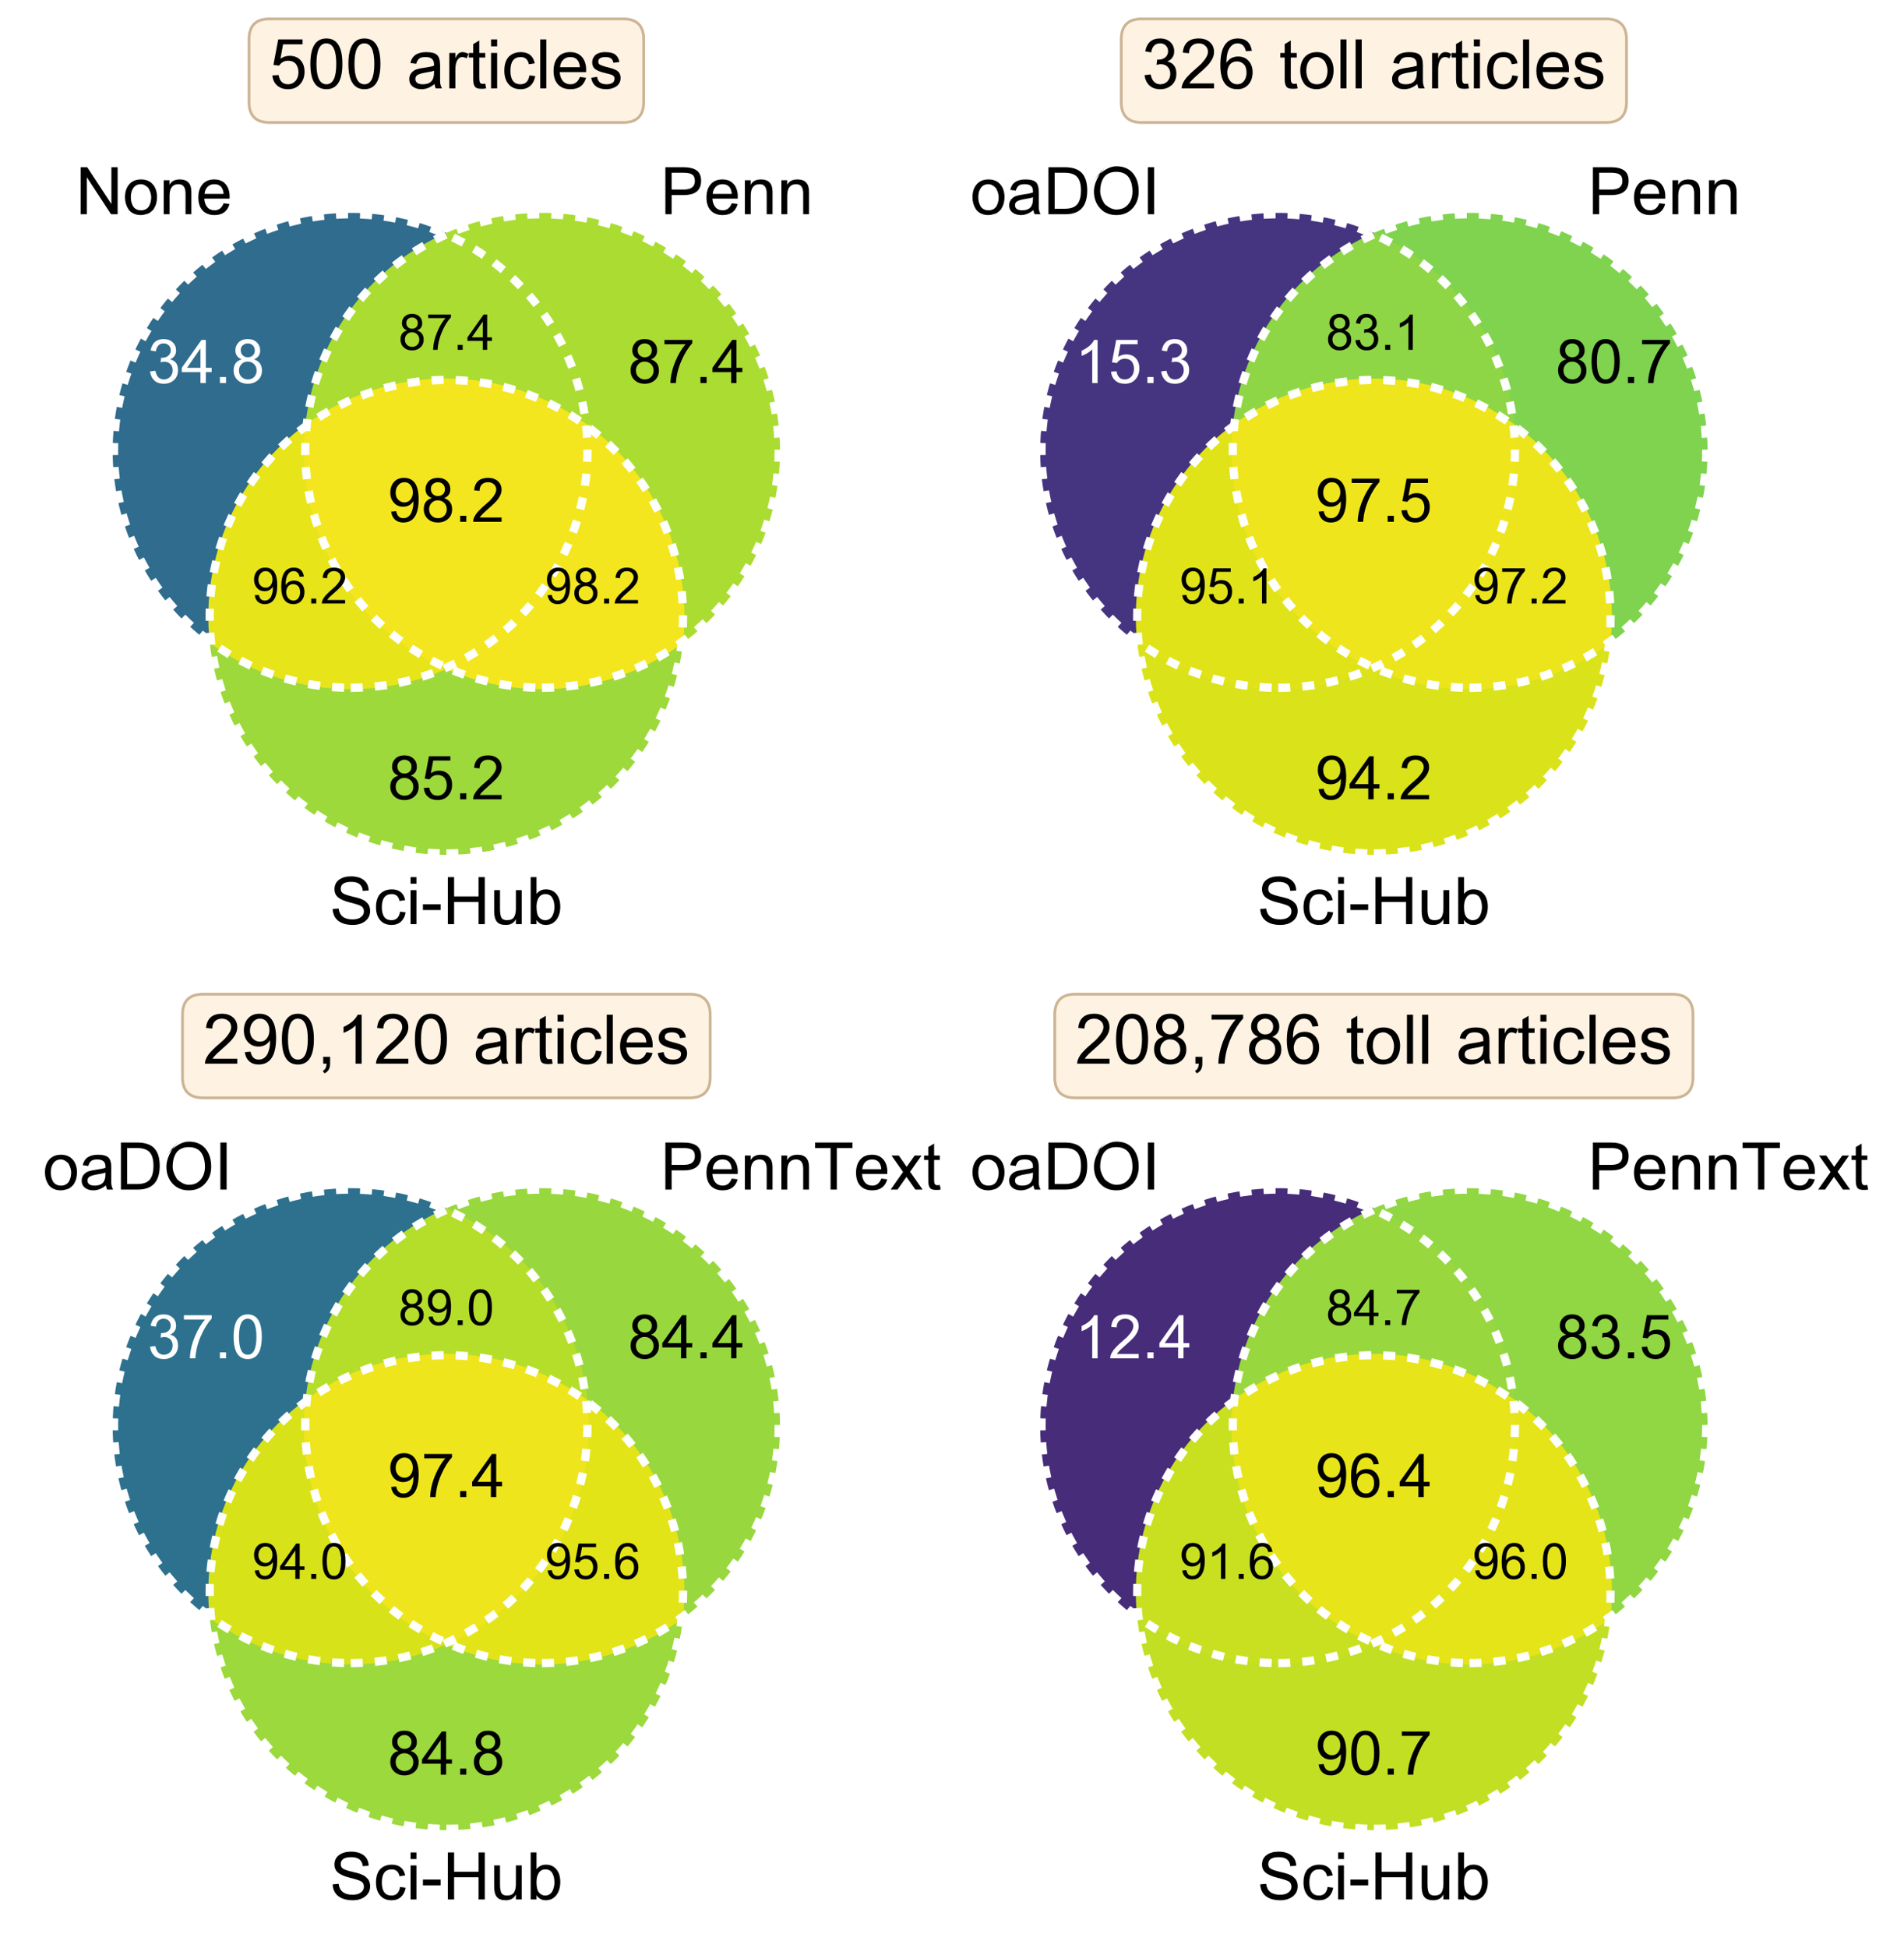 <?xml version="1.0" encoding="utf-8" standalone="no"?>
<!DOCTYPE svg PUBLIC "-//W3C//DTD SVG 1.1//EN"
  "http://www.w3.org/Graphics/SVG/1.1/DTD/svg11.dtd">
<!-- Created with matplotlib (http://matplotlib.org/) -->
<svg height="356pt" version="1.1" viewBox="0 0 348 356" width="348pt" xmlns="http://www.w3.org/2000/svg" xmlns:xlink="http://www.w3.org/1999/xlink">
 <defs>
  <style type="text/css">
*{stroke-linecap:butt;stroke-linejoin:round;}
  </style>
 </defs>
 <g id="figure_1">
  <g id="patch_1">
   <path d="M 0 356.654 
L 348.725 356.654 
L 348.725 -0 
L 0 -0 
z
" style="fill:#ffffff;"/>
  </g>
  <g id="axes_1">
   <g id="patch_2">
    <path clip-path="url(#p62202c4468)" d="M 81.582 42.834 
C 71.826 38.526 60.813 37.974 50.675 41.285 
C 40.537 44.596 31.972 51.542 26.64 60.778 
C 21.307 70.014 19.574 80.904 21.776 91.34 
C 23.977 101.775 29.962 111.037 38.571 117.332 
C 37.755 109.782 38.94 102.149 42.008 95.203 
C 45.075 88.256 49.918 82.239 56.048 77.757 
C 56.864 70.207 59.654 63.004 64.136 56.875 
C 68.618 50.745 74.636 45.902 81.582 42.834 
" style="fill:#2f6c8e;stroke:#2f6c8e;stroke-linejoin:miter;stroke-width:0.5;"/>
   </g>
   <g id="patch_3">
    <path clip-path="url(#p62202c4468)" d="M 81.582 42.834 
C 88.529 45.902 94.546 50.745 99.028 56.875 
C 103.51 63.004 106.3 70.207 107.117 77.757 
C 113.246 82.239 118.089 88.256 121.157 95.203 
C 124.225 102.149 125.41 109.782 124.593 117.332 
C 133.203 111.037 139.187 101.775 141.389 91.34 
C 143.591 80.904 141.857 70.014 136.525 60.778 
C 131.192 51.542 122.628 44.596 112.49 41.285 
C 102.352 37.974 91.339 38.526 81.582 42.834 
" style="fill:#aadc32;stroke:#aadc32;stroke-linejoin:miter;stroke-width:0.5;"/>
   </g>
   <g id="patch_4">
    <path clip-path="url(#p62202c4468)" d="M 81.582 42.834 
C 74.636 45.902 68.618 50.745 64.136 56.875 
C 59.654 63.004 56.864 70.207 56.048 77.757 
C 63.458 72.339 72.403 69.417 81.582 69.417 
C 90.762 69.417 99.707 72.339 107.117 77.757 
C 106.3 70.207 103.51 63.004 99.028 56.875 
C 94.546 50.745 88.529 45.902 81.582 42.834 
" style="fill:#aadc32;stroke:#aadc32;stroke-linejoin:miter;stroke-width:0.5;"/>
   </g>
   <g id="patch_5">
    <path clip-path="url(#p62202c4468)" d="M 38.571 117.332 
C 39.718 127.935 44.746 137.749 52.683 144.873 
C 60.62 151.997 70.917 155.941 81.582 155.941 
C 92.248 155.941 102.545 151.997 110.482 144.873 
C 118.418 137.749 123.446 127.935 124.593 117.332 
C 118.464 121.813 111.261 124.603 103.711 125.42 
C 96.162 126.237 88.529 125.051 81.582 121.984 
C 74.636 125.051 67.003 126.237 59.454 125.42 
C 51.904 124.603 44.701 121.813 38.571 117.332 
" style="fill:#9dd93b;stroke:#9dd93b;stroke-linejoin:miter;stroke-width:0.5;"/>
   </g>
   <g id="patch_6">
    <path clip-path="url(#p62202c4468)" d="M 38.571 117.332 
C 44.701 121.813 51.904 124.603 59.454 125.42 
C 67.003 126.237 74.636 125.051 81.582 121.984 
C 73.185 118.276 66.183 111.989 61.593 104.04 
C 57.003 96.09 55.061 86.883 56.048 77.757 
C 49.918 82.239 45.075 88.256 42.008 95.203 
C 38.94 102.149 37.755 109.782 38.571 117.332 
" style="fill:#e7e419;stroke:#e7e419;stroke-linejoin:miter;stroke-width:0.5;"/>
   </g>
   <g id="patch_7">
    <path clip-path="url(#p62202c4468)" d="M 107.117 77.757 
C 108.104 86.883 106.161 96.09 101.572 104.04 
C 96.982 111.989 89.979 118.276 81.582 121.984 
C 88.529 125.051 96.162 126.237 103.711 125.42 
C 111.261 124.603 118.464 121.813 124.593 117.332 
C 125.41 109.782 124.225 102.149 121.157 95.203 
C 118.089 88.256 113.246 82.239 107.117 77.757 
" style="fill:#f4e61e;stroke:#f4e61e;stroke-linejoin:miter;stroke-width:0.5;"/>
   </g>
   <g id="patch_8">
    <path clip-path="url(#p62202c4468)" d="M 56.048 77.757 
C 55.061 86.883 57.003 96.09 61.593 104.04 
C 66.183 111.989 73.185 118.276 81.582 121.984 
C 89.979 118.276 96.982 111.989 101.572 104.04 
C 106.161 96.09 108.104 86.883 107.117 77.757 
C 99.707 72.339 90.762 69.417 81.582 69.417 
C 72.403 69.417 63.458 72.339 56.048 77.757 
" style="fill:#f4e61e;stroke:#f4e61e;stroke-linejoin:miter;stroke-width:0.5;"/>
   </g>
   <g id="patch_9">
    <path clip-path="url(#p62202c4468)" d="M 64.106 125.671 
C 75.579 125.671 86.584 121.113 94.696 113 
C 102.809 104.887 107.368 93.882 107.368 82.409 
C 107.368 70.936 102.809 59.931 94.696 51.818 
C 86.584 43.705 75.579 39.147 64.106 39.147 
C 52.632 39.147 41.628 43.705 33.515 51.818 
C 25.402 59.931 20.844 70.936 20.844 82.409 
C 20.844 93.882 25.402 104.887 33.515 113 
C 41.628 121.113 52.632 125.671 64.106 125.671 
z
" style="fill:none;stroke:#ffffff;stroke-dasharray:2.2,2.2;stroke-dashoffset:0;stroke-linejoin:miter;stroke-width:1.5;"/>
   </g>
   <g id="patch_10">
    <path clip-path="url(#p62202c4468)" d="M 99.059 125.671 
C 110.532 125.671 121.537 121.113 129.65 113 
C 137.762 104.887 142.321 93.882 142.321 82.409 
C 142.321 70.936 137.762 59.931 129.65 51.818 
C 121.537 43.705 110.532 39.147 99.059 39.147 
C 87.586 39.147 76.581 43.705 68.468 51.818 
C 60.355 59.931 55.797 70.936 55.797 82.409 
C 55.797 93.882 60.355 104.887 68.468 113 
C 76.581 121.113 87.586 125.671 99.059 125.671 
z
" style="fill:none;stroke:#ffffff;stroke-dasharray:2.2,2.2;stroke-dashoffset:0;stroke-linejoin:miter;stroke-width:1.5;"/>
   </g>
   <g id="patch_11">
    <path clip-path="url(#p62202c4468)" d="M 81.582 155.941 
C 93.055 155.941 104.06 151.383 112.173 143.27 
C 120.286 135.157 124.844 124.153 124.844 112.679 
C 124.844 101.206 120.286 90.201 112.173 82.089 
C 104.06 73.976 93.055 69.417 81.582 69.417 
C 70.109 69.417 59.104 73.976 50.992 82.089 
C 42.879 90.201 38.32 101.206 38.32 112.679 
C 38.32 124.153 42.879 135.157 50.992 143.27 
C 59.104 151.383 70.109 155.941 81.582 155.941 
z
" style="fill:none;stroke:#ffffff;stroke-dasharray:2.2,2.2;stroke-dashoffset:0;stroke-linejoin:miter;stroke-width:1.5;"/>
   </g>
   <g id="text_1">
    <!-- 34.8 -->
    <defs>
     <path d="M 50.594 21.5 
Q 50.594 11 43.844 4.891 
Q 37.094 -1.203 27 -1.203 
Q 16.906 -1.203 11.047 4.438 
Q 5.203 10.094 4.094 19.297 
L 13 20.406 
Q 15.906 6 27 6 
Q 33.5 6 37.594 10.391 
Q 41.703 14.797 41.703 21.297 
Q 41.703 27.594 37.844 31.5 
Q 34 35.406 27.703 35.406 
Q 25.797 35.406 21.594 34.406 
L 22.5 42 
L 24.703 42 
Q 30.5 42 34.5 45.453 
Q 38.5 48.906 38.5 54.297 
Q 38.5 59.5 35.141 62.641 
Q 31.797 65.797 26.797 65.797 
Q 15.906 65.797 13.797 52.594 
L 5.094 54.094 
Q 8.594 73 26.703 73 
Q 36.094 73 41.75 67.641 
Q 47.406 62.297 47.406 54.094 
Q 47.406 43.797 37.406 39.297 
Q 50.594 36.297 50.594 21.5 
" id="Garuda-33"/>
     <path d="M 32.297 0 
L 32.297 18.094 
L 1.203 18.094 
L 1.203 25.297 
L 34 71.594 
L 41.203 71.594 
L 41.203 25.297 
L 50.906 25.297 
L 50.906 18.094 
L 41.203 18.094 
L 41.203 0 
z
M 32.297 25.297 
L 32.297 57.5 
L 10 25.297 
z
" id="Garuda-34"/>
     <path d="M 9 0 
L 9 10 
L 19.203 10 
L 19.203 0 
z
" id="Garuda-2e"/>
     <path d="M 27.594 -1.203 
Q 17.203 -1.203 10.641 5 
Q 4.094 11.203 4.094 21 
Q 4.094 35.797 17.594 39.297 
Q 7 43.406 7 54.297 
Q 7 61.906 12.344 67.453 
Q 17.703 73 27.594 73 
Q 37 73 42.594 67.641 
Q 48.203 62.297 48.203 54 
Q 48.203 43.297 37.906 39.297 
Q 51.203 35 51.203 20.797 
Q 51.203 10.797 44.453 4.797 
Q 37.703 -1.203 27.594 -1.203 
M 27.594 65.797 
Q 23.203 65.797 19.547 62.844 
Q 15.906 59.906 15.906 54.594 
Q 15.906 49.406 19.156 46.094 
Q 22.406 42.797 27.703 42.797 
Q 32.906 42.797 36.094 45.938 
Q 39.297 49.094 39.297 54.094 
Q 39.297 59.297 35.891 62.547 
Q 32.5 65.797 27.594 65.797 
M 27.406 35.594 
Q 21.094 35.594 17.047 31.25 
Q 13 26.906 13 21 
Q 13 14.094 17.344 10.047 
Q 21.703 6 27.703 6 
Q 34.203 6 38.25 10.141 
Q 42.297 14.297 42.297 20.703 
Q 42.297 27.203 38.047 31.391 
Q 33.797 35.594 27.406 35.594 
" id="Garuda-38"/>
    </defs>
    <g style="fill:#ffffff;" transform="translate(26.97 69.987)scale(0.11 -0.11)">
     <use xlink:href="#Garuda-33"/>
     <use x="55.6" xlink:href="#Garuda-34"/>
     <use x="111.2" xlink:href="#Garuda-2e"/>
     <use x="138.9" xlink:href="#Garuda-38"/>
    </g>
   </g>
   <g id="text_2">
    <!-- 87.4 -->
    <defs>
     <path d="M 14.703 0 
Q 15.203 17.203 22.703 35.391 
Q 30.203 53.594 39.906 64.406 
L 4.797 64.406 
L 4.797 71.594 
L 51 71.594 
L 51 66.094 
Q 40.906 55.297 32.953 37.047 
Q 25 18.797 23.797 0 
z
" id="Garuda-37"/>
    </defs>
    <g transform="translate(114.802 69.987)scale(0.11 -0.11)">
     <use xlink:href="#Garuda-38"/>
     <use x="55.6" xlink:href="#Garuda-37"/>
     <use x="111.2" xlink:href="#Garuda-2e"/>
     <use x="138.9" xlink:href="#Garuda-34"/>
    </g>
   </g>
   <g id="text_3">
    <!-- 87.4 -->
    <g transform="translate(72.83 63.918)scale(0.09 -0.09)">
     <use xlink:href="#Garuda-38"/>
     <use x="55.6" xlink:href="#Garuda-37"/>
     <use x="111.2" xlink:href="#Garuda-2e"/>
     <use x="138.9" xlink:href="#Garuda-34"/>
    </g>
   </g>
   <g id="text_4">
    <!-- 85.2 -->
    <defs>
     <path d="M 42.297 23.703 
Q 42.297 26.5 41.594 29.203 
Q 40.906 31.906 39.297 34.547 
Q 37.703 37.203 34.5 38.797 
Q 31.297 40.406 27 40.406 
Q 18.797 40.406 13.906 33.203 
L 5.703 34.297 
L 12.703 71.594 
L 48.297 71.594 
L 48.297 64.406 
L 19.797 64.406 
L 15.906 43.297 
Q 21.906 47.594 29.297 47.594 
Q 39.594 47.594 45.391 41.094 
Q 51.203 34.594 51.203 24.406 
Q 51.203 13.406 44.703 6.094 
Q 38.203 -1.203 27.094 -1.203 
Q 17.406 -1.203 11.25 4.094 
Q 5.094 9.406 4.094 18.906 
L 13.297 19.5 
Q 15.406 6 27.094 6 
Q 33.594 6 37.938 10.844 
Q 42.297 15.703 42.297 23.703 
" id="Garuda-35"/>
     <path d="M 50.094 53.094 
Q 50.094 47.797 47.141 42.391 
Q 44.203 37 39.547 32.344 
Q 34.906 27.703 30.094 23.547 
Q 25.297 19.406 20.594 15 
Q 15.906 10.594 13.906 7.203 
L 50.094 7.203 
L 50.094 0 
L 2.797 0 
Q 2.797 4.094 5.047 8.547 
Q 7.297 13 11 17 
Q 14.703 21 18.25 24.25 
Q 21.797 27.5 25.594 30.703 
Q 29.406 33.906 30.703 35.297 
Q 41.203 46.203 41.203 53.406 
Q 41.203 58.906 37.297 62.344 
Q 33.406 65.797 27.594 65.797 
Q 21.094 65.797 17.297 61.938 
Q 13.5 58.094 13.5 51.406 
L 4.406 52.297 
Q 6.406 73 27.703 73 
Q 37.703 73 43.891 67.594 
Q 50.094 62.203 50.094 53.094 
" id="Garuda-32"/>
    </defs>
    <g transform="translate(70.886 146.052)scale(0.11 -0.11)">
     <use xlink:href="#Garuda-38"/>
     <use x="55.6" xlink:href="#Garuda-35"/>
     <use x="111.2" xlink:href="#Garuda-2e"/>
     <use x="138.9" xlink:href="#Garuda-32"/>
    </g>
   </g>
   <g id="text_5">
    <!-- 96.2 -->
    <defs>
     <path d="M 25.406 25 
Q 16 25 10.047 31.641 
Q 4.094 38.297 4.094 48.594 
Q 4.094 59.203 10.141 66.094 
Q 16.203 73 26.703 73 
Q 51.203 73 51.203 37.703 
Q 51.203 -1.203 25.594 -1.203 
Q 17.203 -1.203 11.891 3.594 
Q 6.594 8.406 5.5 16.906 
L 13.906 17.594 
Q 16.094 6 25.797 6 
Q 30.703 6 34.203 8.75 
Q 37.703 11.5 39.297 15.641 
Q 40.906 19.797 41.594 23.25 
Q 42.297 26.703 42.297 29.5 
L 42.297 34.203 
Q 36.5 25 25.406 25 
M 27.594 32.203 
Q 34 32.203 37.75 37.047 
Q 41.5 41.906 41.5 48.906 
Q 41.5 56 37.75 60.891 
Q 34 65.797 27.703 65.797 
Q 21.406 65.797 17.203 60.688 
Q 13 55.594 13 48.297 
Q 13 41.094 17.297 36.641 
Q 21.594 32.203 27.594 32.203 
" id="Garuda-39"/>
     <path d="M 50.906 23.594 
Q 50.906 12.594 44.797 5.688 
Q 38.703 -1.203 28.703 -1.203 
Q 3.703 -1.203 3.703 34.094 
Q 3.703 73 29.406 73 
Q 46.906 73 49.797 54.906 
L 41.094 54.297 
Q 38.5 65.797 28.797 65.797 
Q 23.094 65.797 19.344 61.688 
Q 15.594 57.594 14.094 51.5 
Q 12.594 45.406 12.594 37.406 
Q 18.406 46.594 29.906 46.594 
Q 39.297 46.594 45.094 40.094 
Q 50.906 33.594 50.906 23.594 
M 28.203 39.406 
Q 24.094 39.406 21.094 37.703 
Q 18.094 36 16.641 33.391 
Q 15.203 30.797 14.5 28.297 
Q 13.797 25.797 13.797 23.406 
Q 13.797 16 17.891 11 
Q 22 6 28.5 6 
Q 34.703 6 38.344 10.844 
Q 42 15.703 42 23 
Q 42 31.594 37.797 35.5 
Q 33.594 39.406 28.203 39.406 
" id="Garuda-36"/>
    </defs>
    <g transform="translate(46.064 110.278)scale(0.09 -0.09)">
     <use xlink:href="#Garuda-39"/>
     <use x="55.6" xlink:href="#Garuda-36"/>
     <use x="111.2" xlink:href="#Garuda-2e"/>
     <use x="138.9" xlink:href="#Garuda-32"/>
    </g>
   </g>
   <g id="text_6">
    <!-- 98.2 -->
    <g transform="translate(99.597 110.278)scale(0.09 -0.09)">
     <use xlink:href="#Garuda-39"/>
     <use x="55.6" xlink:href="#Garuda-38"/>
     <use x="111.2" xlink:href="#Garuda-2e"/>
     <use x="138.9" xlink:href="#Garuda-32"/>
    </g>
   </g>
   <g id="text_7">
    <!-- 98.2 -->
    <g transform="translate(70.886 95.342)scale(0.11 -0.11)">
     <use xlink:href="#Garuda-39"/>
     <use x="55.6" xlink:href="#Garuda-38"/>
     <use x="111.2" xlink:href="#Garuda-2e"/>
     <use x="138.9" xlink:href="#Garuda-32"/>
    </g>
   </g>
   <g id="text_8">
    <!-- None -->
    <defs>
     <path d="M 7.703 0 
L 7.703 71.594 
L 17.797 71.594 
L 54.594 15.5 
L 54.594 71.594 
L 64.094 71.594 
L 64.094 0 
L 54 0 
L 17.203 56.297 
L 17.203 0 
z
" id="Garuda-4e"/>
     <path d="M 44.594 4 
Q 34.5 -1.203 27.594 -1.203 
Q 20.703 -1.203 15.641 1.391 
Q 10.594 4 8.047 8.25 
Q 5.5 12.5 4.344 16.891 
Q 3.203 21.297 3.203 25.906 
Q 3.203 38.094 9.641 45.547 
Q 16.094 53 27.594 53 
Q 39.094 53 45.547 45.547 
Q 52 38.094 52 25.906 
Q 52 21.297 50.844 16.891 
Q 49.703 12.5 47.141 8.25 
Q 44.594 4 34.5 -1.203 
M 43.094 34.906 
Q 35 45.797 27.594 45.797 
Q 20.203 45.797 16.141 40.344 
Q 12.094 34.906 12.094 25.906 
Q 12.094 22.297 12.844 19 
Q 13.594 15.703 15.25 12.641 
Q 16.906 9.594 20.047 7.797 
Q 23.203 6 27.594 6 
Q 32 6 35.141 7.797 
Q 38.297 9.594 39.938 12.641 
Q 41.594 15.703 42.344 19 
Q 43.094 22.297 43.094 25.906 
Q 43.094 34.906 35 45.797 
" id="Garuda-6f"/>
     <path d="M 6.594 0 
L 6.594 51.797 
L 15.406 51.797 
L 15.406 44.594 
Q 19.406 53 31.094 53 
Q 48.703 53 48.703 34.203 
L 48.703 0 
L 39.797 0 
L 39.797 31.594 
Q 39.797 45.797 29.094 45.797 
Q 15.5 45.797 15.5 28.406 
L 15.5 0 
z
" id="Garuda-6e"/>
     <path d="M 12.703 23.797 
Q 13.203 15.703 17.25 10.844 
Q 21.297 6 28.5 6 
Q 38.094 6 42.203 16.703 
L 51.203 15.594 
Q 46.594 -1.203 28.406 -1.203 
Q 16.703 -1.203 10.203 5.75 
Q 3.703 12.703 3.703 25.594 
Q 3.703 38.094 10.047 45.547 
Q 16.406 53 27.906 53 
Q 38.297 53 44.391 46.75 
Q 50.5 40.5 51.297 29.594 
L 51.297 23.797 
z
M 13.203 31 
L 42.203 31 
Q 41 45.797 28.094 45.797 
Q 21.594 45.797 17.641 41.641 
Q 13.703 37.5 13.203 31 
" id="Garuda-65"/>
    </defs>
    <g transform="translate(13.81 39.147)scale(0.12 -0.12)">
     <use xlink:href="#Garuda-4e"/>
     <use x="72.1" xlink:href="#Garuda-6f"/>
     <use x="127.7" xlink:href="#Garuda-6e"/>
     <use x="183.3" xlink:href="#Garuda-65"/>
    </g>
   </g>
   <g id="text_9">
    <!-- Penn -->
    <defs>
     <path d="M 7.703 0 
L 7.703 71.594 
L 34.797 71.594 
Q 48.406 71.594 55.25 66.75 
Q 62.094 61.906 62.094 50.906 
Q 62.094 29.203 35.594 29.203 
L 17.203 29.203 
L 17.203 0 
z
M 52.594 50.594 
Q 52.594 57.797 48.438 60.5 
Q 44.297 63.203 35.594 63.203 
L 17.203 63.203 
L 17.203 37.594 
L 35.703 37.594 
Q 52.594 37.594 52.594 50.594 
" id="Garuda-50"/>
    </defs>
    <g transform="translate(120.69 39.147)scale(0.12 -0.12)">
     <use xlink:href="#Garuda-50"/>
     <use x="66.6" xlink:href="#Garuda-65"/>
     <use x="122.2" xlink:href="#Garuda-6e"/>
     <use x="177.8" xlink:href="#Garuda-6e"/>
    </g>
   </g>
   <g id="text_10">
    <!-- Sci-Hub -->
    <defs>
     <path d="M 61.5 20.203 
Q 61.5 10.406 54.047 4.594 
Q 46.594 -1.203 35.094 -1.203 
Q 21.203 -1.203 13.141 4.938 
Q 5.094 11.094 4.406 23 
L 13.5 23.797 
Q 15.594 7.203 34.594 7.203 
Q 38.703 7.203 42.297 8.141 
Q 45.906 9.094 48.953 12 
Q 52 14.906 52 19.5 
Q 52 25.203 47.641 27.594 
Q 43.297 30 30.5 33.094 
Q 18.5 36.094 12.844 40.688 
Q 7.203 45.297 7.203 53.203 
Q 7.203 62.594 14.297 67.688 
Q 21.406 72.797 32.297 72.797 
Q 44.406 72.797 51.656 67.297 
Q 58.906 61.797 59.297 51.297 
L 50.297 50.703 
Q 49 64.406 32.797 64.406 
Q 16.703 64.406 16.703 53.797 
Q 16.703 49 20.391 46.797 
Q 24.094 44.594 33.406 42.297 
Q 34.094 42.094 36.547 41.547 
Q 39 41 40.141 40.703 
Q 41.297 40.406 43.797 39.703 
Q 46.297 39 47.641 38.391 
Q 49 37.797 51.141 36.75 
Q 53.297 35.703 54.5 34.641 
Q 55.703 33.594 57.25 32.047 
Q 58.797 30.5 59.594 28.797 
Q 60.406 27.094 60.953 24.891 
Q 61.5 22.703 61.5 20.203 
" id="Garuda-53"/>
     <path d="M 3.797 25.797 
Q 3.797 33.594 6 39.188 
Q 8.203 44.797 11.844 47.641 
Q 15.5 50.5 19.391 51.75 
Q 23.297 53 27.594 53 
Q 45 53 48.297 36.594 
L 39.703 35.297 
Q 37.5 45.797 27.906 45.797 
Q 12.703 45.797 12.703 25.891 
Q 12.703 6 27.406 6 
Q 38.5 6 40.5 19 
L 49 17.906 
Q 47.594 9.203 42.047 4 
Q 36.5 -1.203 27.594 -1.203 
Q 16.297 -1.203 10.047 6.141 
Q 3.797 13.5 3.797 25.797 
" id="Garuda-63"/>
     <path d="M 6.594 61.5 
L 6.594 71.594 
L 15.5 71.594 
L 15.5 61.5 
z
M 6.594 0 
L 6.594 51.797 
L 15.5 51.797 
L 15.5 0 
z
" id="Garuda-69"/>
     <path d="M 3.203 21.5 
L 3.203 30.297 
L 30.203 30.297 
L 30.203 21.5 
z
" id="Garuda-2d"/>
     <path d="M 8 0 
L 8 71.594 
L 17.5 71.594 
L 17.5 42.203 
L 54.703 42.203 
L 54.703 71.594 
L 64.203 71.594 
L 64.203 0 
L 54.703 0 
L 54.703 33.797 
L 17.5 33.797 
L 17.5 0 
z
" id="Garuda-48"/>
     <path d="M 25.906 6 
Q 33.594 6 36.547 10.594 
Q 39.5 15.203 39.5 24.094 
L 39.5 51.797 
L 48.406 51.797 
L 48.406 0 
L 39.5 0 
L 39.5 7.703 
Q 35.203 -1.203 24.094 -1.203 
Q 14.5 -1.203 10.453 3.797 
Q 6.406 8.797 6.406 19.797 
L 6.406 51.797 
L 15.297 51.797 
L 15.297 23.094 
Q 15.297 13.703 17.5 9.844 
Q 19.703 6 25.906 6 
" id="Garuda-75"/>
     <path d="M 51.5 26.703 
Q 51.5 14.406 45.547 6.594 
Q 39.594 -1.203 29.094 -1.203 
Q 20.5 -1.203 15.297 6.406 
L 15.297 0 
L 6.406 0 
L 6.406 71.594 
L 15.297 71.594 
L 15.297 46.094 
Q 20.797 53 29.594 53 
Q 39.703 53 45.594 45.844 
Q 51.5 38.703 51.5 26.703 
M 28.797 45.797 
Q 22.203 45.797 18.75 40.391 
Q 15.297 35 15.297 26.406 
Q 15.297 14.906 19.188 10.453 
Q 23.094 6 28.406 6 
Q 32.406 6 35.344 8 
Q 38.297 10 39.797 13.25 
Q 41.297 16.5 41.938 19.641 
Q 42.594 22.797 42.594 25.906 
Q 42.594 34.5 39.297 40.141 
Q 36 45.797 28.797 45.797 
" id="Garuda-62"/>
    </defs>
    <g transform="translate(60.271 168.859)scale(0.12 -0.12)">
     <use xlink:href="#Garuda-53"/>
     <use x="66.6" xlink:href="#Garuda-63"/>
     <use x="116.5" xlink:href="#Garuda-69"/>
     <use x="138.7" xlink:href="#Garuda-2d"/>
     <use x="171.9" xlink:href="#Garuda-48"/>
     <use x="244" xlink:href="#Garuda-75"/>
     <use x="299.6" xlink:href="#Garuda-62"/>
    </g>
   </g>
   <g id="text_11">
    <g id="patch_12">
     <path d="M 49.264 22.387 
L 113.901 22.387 
Q 117.651 22.387 117.651 18.637 
L 117.651 7.2 
Q 117.651 3.45 113.901 3.45 
L 49.264 3.45 
Q 45.514 3.45 45.514 7.2 
L 45.514 18.637 
Q 45.514 22.387 49.264 22.387 
z
" style="fill:#fef2e2;stroke:#ccb494;stroke-linejoin:miter;stroke-width:0.5;"/>
    </g>
    <!-- 500 articles -->
    <defs>
     <path d="M 4.094 35.797 
Q 4.094 73 27.594 73 
Q 50.906 73 50.906 35.797 
Q 50.906 -1.203 27.594 -1.203 
Q 4.094 -1.203 4.094 35.797 
M 13 35.797 
Q 13 6 27.594 6 
Q 42 6 42 35.797 
Q 42 65.797 27.406 65.797 
Q 13 65.797 13 35.797 
" id="Garuda-30"/>
     <path id="Garuda-20"/>
     <path d="M 27.297 45.797 
Q 20.906 45.797 18.047 43.547 
Q 15.203 41.297 13.594 35.906 
L 5.203 37.094 
Q 8.5 53 28.5 53 
Q 39.5 53 44.047 48.953 
Q 48.594 44.906 48.594 33.406 
L 48.594 10.594 
Q 48.594 5.094 51.297 0 
L 42.203 0 
Q 40.906 2.797 40.5 6.406 
Q 31.406 -1.203 21.297 -1.203 
Q 13.5 -1.203 8.5 2.75 
Q 3.5 6.703 3.5 13.594 
Q 3.5 21.594 11 26.406 
Q 14.203 28.5 24.797 30.047 
Q 35.406 31.594 39.703 33.094 
L 39.703 35.297 
Q 39.703 45.797 27.297 45.797 
M 23.5 6 
Q 39.703 6 39.703 22.797 
L 39.703 25.906 
Q 36.406 24.5 28.75 23.344 
Q 21.094 22.203 16.75 20.25 
Q 12.406 18.297 12.406 13.906 
Q 12.406 6 23.5 6 
" id="Garuda-61"/>
     <path d="M 6.406 0 
L 6.406 51.797 
L 15.297 51.797 
L 15.297 44 
Q 19 53 25.594 53 
Q 30.094 53 34.594 50.297 
L 31.703 43.797 
Q 28.703 45.797 25.297 45.797 
Q 20.906 45.797 18.094 41.094 
Q 15.297 36.406 15.297 27.094 
L 15.297 0 
z
" id="Garuda-72"/>
     <path d="M 17.094 14.703 
Q 17.094 10.406 18.141 8.5 
Q 19.203 6.594 21.906 6.594 
Q 22.5 6.594 23.844 6.75 
Q 25.203 6.906 25.797 6.906 
L 27.094 0 
Q 24 -0.594 20.406 -0.594 
Q 16.297 -0.594 13.75 0.344 
Q 11.203 1.297 10.047 3.594 
Q 8.906 5.906 8.547 8.344 
Q 8.203 10.797 8.203 15.203 
L 8.203 45.094 
L 1.797 45.094 
L 1.797 51.797 
L 8.203 51.797 
L 8.203 64.703 
L 17.094 70 
L 17.094 51.797 
L 25.797 51.797 
L 25.797 45.094 
L 17.094 45.094 
z
" id="Garuda-74"/>
     <path d="M 6.406 0 
L 6.406 71.594 
L 15.297 71.594 
L 15.297 0 
z
" id="Garuda-6c"/>
     <path d="M 24.406 22.203 
Q 19.406 23.406 16.5 24.406 
Q 13.594 25.406 10.5 27.203 
Q 7.406 29 6 31.703 
Q 4.594 34.406 4.594 38.203 
Q 4.594 40.703 5.438 43.047 
Q 6.297 45.406 8.297 47.75 
Q 10.297 50.094 14.25 51.547 
Q 18.203 53 23.594 53 
Q 29.203 53 33.203 51.844 
Q 37.203 50.703 39.391 48.5 
Q 41.594 46.297 42.688 44 
Q 43.797 41.703 44.297 38.5 
L 35.594 37.406 
Q 34.406 45.797 24.203 45.797 
Q 13.5 45.797 13.5 39.094 
Q 13.5 36.094 15.797 34.688 
Q 18.094 33.297 24.406 31.594 
Q 25.297 31.406 27.75 30.75 
Q 30.203 30.094 31.047 29.844 
Q 31.906 29.594 34 28.938 
Q 36.094 28.297 36.938 27.891 
Q 37.797 27.5 39.438 26.703 
Q 41.094 25.906 41.797 25.203 
Q 42.5 24.5 43.5 23.391 
Q 44.5 22.297 44.953 21.141 
Q 45.406 20 45.75 18.5 
Q 46.094 17 46.094 15.297 
Q 46.094 10.594 43.938 7.188 
Q 41.797 3.797 38.438 2.047 
Q 35.094 0.297 31.797 -0.453 
Q 28.5 -1.203 25.297 -1.203 
Q 6.094 -1.203 3.094 15.5 
L 11.797 16.906 
Q 13.203 6 25.297 6 
Q 37.203 6 37.203 14.297 
Q 37.203 15.203 37.047 15.953 
Q 36.906 16.703 36.406 17.297 
Q 35.906 17.906 35.5 18.344 
Q 35.094 18.797 34.188 19.25 
Q 33.297 19.703 32.75 19.953 
Q 32.203 20.203 30.891 20.547 
Q 29.594 20.906 28.938 21.094 
Q 28.297 21.297 26.688 21.641 
Q 25.094 22 24.406 22.203 
" id="Garuda-73"/>
    </defs>
    <g transform="translate(49.264 16.149)scale(0.125 -0.125)">
     <use xlink:href="#Garuda-35"/>
     <use x="55.6" xlink:href="#Garuda-30"/>
     <use x="111.2" xlink:href="#Garuda-30"/>
     <use x="166.8" xlink:href="#Garuda-20"/>
     <use x="200.8" xlink:href="#Garuda-61"/>
     <use x="256.4" xlink:href="#Garuda-72"/>
     <use x="289.6" xlink:href="#Garuda-74"/>
     <use x="317.3" xlink:href="#Garuda-69"/>
     <use x="339.5" xlink:href="#Garuda-63"/>
     <use x="389.4" xlink:href="#Garuda-6c"/>
     <use x="411.6" xlink:href="#Garuda-65"/>
     <use x="467.2" xlink:href="#Garuda-73"/>
    </g>
   </g>
  </g>
  <g id="axes_2">
   <g id="patch_13">
    <path clip-path="url(#pfe3442c5c7)" d="M 251.108 42.834 
C 241.352 38.526 230.339 37.974 220.201 41.285 
C 210.062 44.596 201.498 51.542 196.165 60.778 
C 190.833 70.014 189.1 80.904 191.301 91.34 
C 193.503 101.775 199.488 111.037 208.097 117.332 
C 207.28 109.782 208.466 102.149 211.533 95.203 
C 214.601 88.256 219.444 82.239 225.574 77.757 
C 226.39 70.207 229.18 63.004 233.662 56.875 
C 238.144 50.745 244.162 45.902 251.108 42.834 
" style="fill:#453581;stroke:#453581;stroke-linejoin:miter;stroke-width:0.5;"/>
   </g>
   <g id="patch_14">
    <path clip-path="url(#pfe3442c5c7)" d="M 251.108 42.834 
C 258.054 45.902 264.072 50.745 268.554 56.875 
C 273.036 63.004 275.826 70.207 276.642 77.757 
C 282.772 82.239 287.615 88.256 290.683 95.203 
C 293.75 102.149 294.936 109.782 294.119 117.332 
C 302.728 111.037 308.713 101.775 310.915 91.34 
C 313.116 80.904 311.383 70.014 306.051 60.778 
C 300.718 51.542 292.154 44.596 282.015 41.285 
C 271.877 37.974 260.864 38.526 251.108 42.834 
" style="fill:#7fd34e;stroke:#7fd34e;stroke-linejoin:miter;stroke-width:0.5;"/>
   </g>
   <g id="patch_15">
    <path clip-path="url(#pfe3442c5c7)" d="M 251.108 42.834 
C 244.162 45.902 238.144 50.745 233.662 56.875 
C 229.18 63.004 226.39 70.207 225.574 77.757 
C 232.983 72.339 241.929 69.417 251.108 69.417 
C 260.287 69.417 269.233 72.339 276.642 77.757 
C 275.826 70.207 273.036 63.004 268.554 56.875 
C 264.072 50.745 258.054 45.902 251.108 42.834 
" style="fill:#8ed645;stroke:#8ed645;stroke-linejoin:miter;stroke-width:0.5;"/>
   </g>
   <g id="patch_16">
    <path clip-path="url(#pfe3442c5c7)" d="M 208.097 117.332 
C 209.244 127.935 214.272 137.749 222.209 144.873 
C 230.145 151.997 240.443 155.941 251.108 155.941 
C 261.773 155.941 272.071 151.997 280.007 144.873 
C 287.944 137.749 292.972 127.935 294.119 117.332 
C 287.989 121.813 280.786 124.603 273.237 125.42 
C 265.687 126.237 258.054 125.051 251.108 121.984 
C 244.162 125.051 236.529 126.237 228.979 125.42 
C 221.43 124.603 214.227 121.813 208.097 117.332 
" style="fill:#dae319;stroke:#dae319;stroke-linejoin:miter;stroke-width:0.5;"/>
   </g>
   <g id="patch_17">
    <path clip-path="url(#pfe3442c5c7)" d="M 208.097 117.332 
C 214.227 121.813 221.43 124.603 228.979 125.42 
C 236.529 126.237 244.162 125.051 251.108 121.984 
C 242.711 118.276 235.708 111.989 231.119 104.04 
C 226.529 96.09 224.587 86.883 225.574 77.757 
C 219.444 82.239 214.601 88.256 211.533 95.203 
C 208.466 102.149 207.28 109.782 208.097 117.332 
" style="fill:#dfe318;stroke:#dfe318;stroke-linejoin:miter;stroke-width:0.5;"/>
   </g>
   <g id="patch_18">
    <path clip-path="url(#pfe3442c5c7)" d="M 276.642 77.757 
C 277.63 86.883 275.687 96.09 271.097 104.04 
C 266.508 111.989 259.505 118.276 251.108 121.984 
C 258.054 125.051 265.687 126.237 273.237 125.42 
C 280.786 124.603 287.989 121.813 294.119 117.332 
C 294.936 109.782 293.75 102.149 290.683 95.203 
C 287.615 88.256 282.772 82.239 276.642 77.757 
" style="fill:#ece51b;stroke:#ece51b;stroke-linejoin:miter;stroke-width:0.5;"/>
   </g>
   <g id="patch_19">
    <path clip-path="url(#pfe3442c5c7)" d="M 225.574 77.757 
C 224.587 86.883 226.529 96.09 231.119 104.04 
C 235.708 111.989 242.711 118.276 251.108 121.984 
C 259.505 118.276 266.508 111.989 271.097 104.04 
C 275.687 96.09 277.63 86.883 276.642 77.757 
C 269.233 72.339 260.287 69.417 251.108 69.417 
C 241.929 69.417 232.983 72.339 225.574 77.757 
" style="fill:#efe51c;stroke:#efe51c;stroke-linejoin:miter;stroke-width:0.5;"/>
   </g>
   <g id="patch_20">
    <path clip-path="url(#pfe3442c5c7)" d="M 233.631 125.671 
C 245.105 125.671 256.109 121.113 264.222 113 
C 272.335 104.887 276.893 93.882 276.893 82.409 
C 276.893 70.936 272.335 59.931 264.222 51.818 
C 256.109 43.705 245.105 39.147 233.631 39.147 
C 222.158 39.147 211.153 43.705 203.041 51.818 
C 194.928 59.931 190.369 70.936 190.369 82.409 
C 190.369 93.882 194.928 104.887 203.041 113 
C 211.153 121.113 222.158 125.671 233.631 125.671 
z
" style="fill:none;stroke:#ffffff;stroke-dasharray:2.2,2.2;stroke-dashoffset:0;stroke-linejoin:miter;stroke-width:1.5;"/>
   </g>
   <g id="patch_21">
    <path clip-path="url(#pfe3442c5c7)" d="M 268.585 125.671 
C 280.058 125.671 291.063 121.113 299.175 113 
C 307.288 104.887 311.847 93.882 311.847 82.409 
C 311.847 70.936 307.288 59.931 299.175 51.818 
C 291.063 43.705 280.058 39.147 268.585 39.147 
C 257.111 39.147 246.107 43.705 237.994 51.818 
C 229.881 59.931 225.323 70.936 225.323 82.409 
C 225.323 93.882 229.881 104.887 237.994 113 
C 246.107 121.113 257.111 125.671 268.585 125.671 
z
" style="fill:none;stroke:#ffffff;stroke-dasharray:2.2,2.2;stroke-dashoffset:0;stroke-linejoin:miter;stroke-width:1.5;"/>
   </g>
   <g id="patch_22">
    <path clip-path="url(#pfe3442c5c7)" d="M 251.108 155.941 
C 262.581 155.941 273.586 151.383 281.699 143.27 
C 289.812 135.157 294.37 124.153 294.37 112.679 
C 294.37 101.206 289.812 90.201 281.699 82.089 
C 273.586 73.976 262.581 69.417 251.108 69.417 
C 239.635 69.417 228.63 73.976 220.517 82.089 
C 212.404 90.201 207.846 101.206 207.846 112.679 
C 207.846 124.153 212.404 135.157 220.517 143.27 
C 228.63 151.383 239.635 155.941 251.108 155.941 
z
" style="fill:none;stroke:#ffffff;stroke-dasharray:2.2,2.2;stroke-dashoffset:0;stroke-linejoin:miter;stroke-width:1.5;"/>
   </g>
   <g id="text_12">
    <!-- 15.3 -->
    <defs>
     <path d="M 37.406 0 
L 28.5 0 
L 28.5 55.797 
Q 21.594 49.094 10.906 45.094 
L 10.906 53.703 
Q 26.297 60.703 31.594 71.594 
L 37.406 71.594 
z
" id="Garuda-31"/>
    </defs>
    <g style="fill:#ffffff;" transform="translate(196.496 69.987)scale(0.11 -0.11)">
     <use xlink:href="#Garuda-31"/>
     <use x="55.6" xlink:href="#Garuda-35"/>
     <use x="111.2" xlink:href="#Garuda-2e"/>
     <use x="138.9" xlink:href="#Garuda-33"/>
    </g>
   </g>
   <g id="text_13">
    <!-- 80.7 -->
    <g transform="translate(284.327 69.987)scale(0.11 -0.11)">
     <use xlink:href="#Garuda-38"/>
     <use x="55.6" xlink:href="#Garuda-30"/>
     <use x="111.2" xlink:href="#Garuda-2e"/>
     <use x="138.9" xlink:href="#Garuda-37"/>
    </g>
   </g>
   <g id="text_14">
    <!-- 83.1 -->
    <g transform="translate(242.356 63.918)scale(0.09 -0.09)">
     <use xlink:href="#Garuda-38"/>
     <use x="55.6" xlink:href="#Garuda-33"/>
     <use x="111.2" xlink:href="#Garuda-2e"/>
     <use x="138.9" xlink:href="#Garuda-31"/>
    </g>
   </g>
   <g id="text_15">
    <!-- 94.2 -->
    <g transform="translate(240.411 146.052)scale(0.11 -0.11)">
     <use xlink:href="#Garuda-39"/>
     <use x="55.6" xlink:href="#Garuda-34"/>
     <use x="111.2" xlink:href="#Garuda-2e"/>
     <use x="138.9" xlink:href="#Garuda-32"/>
    </g>
   </g>
   <g id="text_16">
    <!-- 95.1 -->
    <g transform="translate(215.59 110.278)scale(0.09 -0.09)">
     <use xlink:href="#Garuda-39"/>
     <use x="55.6" xlink:href="#Garuda-35"/>
     <use x="111.2" xlink:href="#Garuda-2e"/>
     <use x="138.9" xlink:href="#Garuda-31"/>
    </g>
   </g>
   <g id="text_17">
    <!-- 97.2 -->
    <g transform="translate(269.122 110.278)scale(0.09 -0.09)">
     <use xlink:href="#Garuda-39"/>
     <use x="55.6" xlink:href="#Garuda-37"/>
     <use x="111.2" xlink:href="#Garuda-2e"/>
     <use x="138.9" xlink:href="#Garuda-32"/>
    </g>
   </g>
   <g id="text_18">
    <!-- 97.5 -->
    <g transform="translate(240.411 95.342)scale(0.11 -0.11)">
     <use xlink:href="#Garuda-39"/>
     <use x="55.6" xlink:href="#Garuda-37"/>
     <use x="111.2" xlink:href="#Garuda-2e"/>
     <use x="138.9" xlink:href="#Garuda-35"/>
    </g>
   </g>
   <g id="text_19">
    <!-- oaDOI -->
    <defs>
     <path d="M 7.703 0 
L 7.703 71.594 
L 32.297 71.594 
Q 50.406 71.594 58.594 62.797 
Q 66.797 54 66.797 36.203 
Q 66.797 0 33.594 0 
z
M 17.203 8.406 
L 32.5 8.406 
Q 46.203 8.406 51.75 15.297 
Q 57.297 22.203 57.297 36.297 
Q 57.297 50.203 51.547 56.703 
Q 45.797 63.203 32.203 63.203 
L 17.203 63.203 
z
" id="Garuda-44"/>
     <path d="M 4.906 52 
Q 22.703 73 39 73 
Q 55.297 73 64.188 62.5 
Q 73.094 52 73.094 34.906 
Q 73.094 19.297 63.75 9.047 
Q 54.406 -1.203 39 -1.203 
Q 23.594 -1.203 14.25 9.047 
Q 4.906 19.297 4.906 34.906 
Q 4.906 52 22.703 73 
M 14.406 22.703 
Q 27.594 7.203 39 7.203 
Q 50.406 7.203 57 14.953 
Q 63.594 22.703 63.594 34.906 
Q 63.594 40.703 62.438 45.594 
Q 61.297 50.5 58.688 54.953 
Q 56.094 59.406 51.094 62 
Q 46.094 64.594 39 64.594 
Q 31.906 64.594 26.906 62 
Q 21.906 59.406 19.297 54.953 
Q 16.703 50.5 15.547 45.594 
Q 14.406 40.703 14.406 34.906 
Q 14.406 22.703 27.594 7.203 
" id="Garuda-4f"/>
     <path d="M 9.406 0 
L 9.406 71.594 
L 18.906 71.594 
L 18.906 0 
z
" id="Garuda-49"/>
    </defs>
    <g transform="translate(177.358 39.147)scale(0.12 -0.12)">
     <use xlink:href="#Garuda-6f"/>
     <use x="55.6" xlink:href="#Garuda-61"/>
     <use x="111.2" xlink:href="#Garuda-44"/>
     <use x="183.3" xlink:href="#Garuda-4f"/>
     <use x="261" xlink:href="#Garuda-49"/>
    </g>
   </g>
   <g id="text_20">
    <!-- Penn -->
    <g transform="translate(290.216 39.147)scale(0.12 -0.12)">
     <use xlink:href="#Garuda-50"/>
     <use x="66.6" xlink:href="#Garuda-65"/>
     <use x="122.2" xlink:href="#Garuda-6e"/>
     <use x="177.8" xlink:href="#Garuda-6e"/>
    </g>
   </g>
   <g id="text_21">
    <!-- Sci-Hub -->
    <g transform="translate(229.797 168.859)scale(0.12 -0.12)">
     <use xlink:href="#Garuda-53"/>
     <use x="66.6" xlink:href="#Garuda-63"/>
     <use x="116.5" xlink:href="#Garuda-69"/>
     <use x="138.7" xlink:href="#Garuda-2d"/>
     <use x="171.9" xlink:href="#Garuda-48"/>
     <use x="244" xlink:href="#Garuda-75"/>
     <use x="299.6" xlink:href="#Garuda-62"/>
    </g>
   </g>
   <g id="text_22">
    <g id="patch_23">
     <path d="M 208.683 22.387 
L 293.533 22.387 
Q 297.283 22.387 297.283 18.637 
L 297.283 7.2 
Q 297.283 3.45 293.533 3.45 
L 208.683 3.45 
Q 204.933 3.45 204.933 7.2 
L 204.933 18.637 
Q 204.933 22.387 208.683 22.387 
z
" style="fill:#fef2e2;stroke:#ccb494;stroke-linejoin:miter;stroke-width:0.5;"/>
    </g>
    <!-- 326 toll articles -->
    <g transform="translate(208.683 16.149)scale(0.125 -0.125)">
     <use xlink:href="#Garuda-33"/>
     <use x="55.6" xlink:href="#Garuda-32"/>
     <use x="111.2" xlink:href="#Garuda-36"/>
     <use x="166.8" xlink:href="#Garuda-20"/>
     <use x="200.8" xlink:href="#Garuda-74"/>
     <use x="228.5" xlink:href="#Garuda-6f"/>
     <use x="284.1" xlink:href="#Garuda-6c"/>
     <use x="306.3" xlink:href="#Garuda-6c"/>
     <use x="328.5" xlink:href="#Garuda-20"/>
     <use x="362.5" xlink:href="#Garuda-61"/>
     <use x="418.1" xlink:href="#Garuda-72"/>
     <use x="451.3" xlink:href="#Garuda-74"/>
     <use x="479" xlink:href="#Garuda-69"/>
     <use x="501.2" xlink:href="#Garuda-63"/>
     <use x="551.1" xlink:href="#Garuda-6c"/>
     <use x="573.3" xlink:href="#Garuda-65"/>
     <use x="628.9" xlink:href="#Garuda-73"/>
    </g>
   </g>
  </g>
  <g id="axes_3">
   <g id="patch_24">
    <path clip-path="url(#p688e06d4cb)" d="M 81.582 221.041 
C 71.826 216.732 60.813 216.18 50.675 219.491 
C 40.537 222.802 31.972 229.748 26.64 238.984 
C 21.307 248.221 19.574 259.11 21.776 269.546 
C 23.977 279.981 29.962 289.243 38.571 295.538 
C 37.755 287.988 38.94 280.355 42.008 273.409 
C 45.075 266.463 49.918 260.445 56.048 255.963 
C 56.864 248.414 59.654 241.211 64.136 235.081 
C 68.618 228.951 74.636 224.108 81.582 221.041 
" style="fill:#2d718e;stroke:#2d718e;stroke-linejoin:miter;stroke-width:0.5;"/>
   </g>
   <g id="patch_25">
    <path clip-path="url(#p688e06d4cb)" d="M 81.582 221.041 
C 88.529 224.108 94.546 228.951 99.028 235.081 
C 103.51 241.211 106.3 248.414 107.117 255.963 
C 113.246 260.445 118.089 266.463 121.157 273.409 
C 124.225 280.355 125.41 287.988 124.593 295.538 
C 133.203 289.243 139.187 279.981 141.389 269.546 
C 143.591 259.11 141.857 248.221 136.525 238.984 
C 131.192 229.748 122.628 222.802 112.49 219.491 
C 102.352 216.18 91.339 216.732 81.582 221.041 
" style="fill:#98d83e;stroke:#98d83e;stroke-linejoin:miter;stroke-width:0.5;"/>
   </g>
   <g id="patch_26">
    <path clip-path="url(#p688e06d4cb)" d="M 81.582 221.041 
C 74.636 224.108 68.618 228.951 64.136 235.081 
C 59.654 241.211 56.864 248.414 56.048 255.963 
C 63.458 250.545 72.403 247.624 81.582 247.624 
C 90.762 247.624 99.707 250.545 107.117 255.963 
C 106.3 248.414 103.51 241.211 99.028 235.081 
C 94.546 228.951 88.529 224.108 81.582 221.041 
" style="fill:#b5de2b;stroke:#b5de2b;stroke-linejoin:miter;stroke-width:0.5;"/>
   </g>
   <g id="patch_27">
    <path clip-path="url(#p688e06d4cb)" d="M 38.571 295.538 
C 39.718 306.141 44.746 315.955 52.683 323.079 
C 60.62 330.204 70.917 334.148 81.582 334.148 
C 92.248 334.148 102.545 330.204 110.482 323.079 
C 118.418 315.955 123.446 306.141 124.593 295.538 
C 118.464 300.02 111.261 302.81 103.711 303.626 
C 96.162 304.443 88.529 303.258 81.582 300.19 
C 74.636 303.258 67.003 304.443 59.454 303.626 
C 51.904 302.81 44.701 300.02 38.571 295.538 
" style="fill:#9bd93c;stroke:#9bd93c;stroke-linejoin:miter;stroke-width:0.5;"/>
   </g>
   <g id="patch_28">
    <path clip-path="url(#p688e06d4cb)" d="M 38.571 295.538 
C 44.701 300.02 51.904 302.81 59.454 303.626 
C 67.003 304.443 74.636 303.258 81.582 300.19 
C 73.185 296.482 66.183 290.196 61.593 282.246 
C 57.003 274.297 55.061 265.089 56.048 255.963 
C 49.918 260.445 45.075 266.463 42.008 273.409 
C 38.94 280.355 37.755 287.988 38.571 295.538 
" style="fill:#d8e219;stroke:#d8e219;stroke-linejoin:miter;stroke-width:0.5;"/>
   </g>
   <g id="patch_29">
    <path clip-path="url(#p688e06d4cb)" d="M 107.117 255.963 
C 108.104 265.089 106.161 274.297 101.572 282.246 
C 96.982 290.196 89.979 296.482 81.582 300.19 
C 88.529 303.258 96.162 304.443 103.711 303.626 
C 111.261 302.81 118.464 300.02 124.593 295.538 
C 125.41 287.988 124.225 280.355 121.157 273.409 
C 118.089 266.463 113.246 260.445 107.117 255.963 
" style="fill:#e2e418;stroke:#e2e418;stroke-linejoin:miter;stroke-width:0.5;"/>
   </g>
   <g id="patch_30">
    <path clip-path="url(#p688e06d4cb)" d="M 56.048 255.963 
C 55.061 265.089 57.003 274.297 61.593 282.246 
C 66.183 290.196 73.185 296.482 81.582 300.19 
C 89.979 296.482 96.982 290.196 101.572 282.246 
C 106.161 274.297 108.104 265.089 107.117 255.963 
C 99.707 250.545 90.762 247.624 81.582 247.624 
C 72.403 247.624 63.458 250.545 56.048 255.963 
" style="fill:#efe51c;stroke:#efe51c;stroke-linejoin:miter;stroke-width:0.5;"/>
   </g>
   <g id="patch_31">
    <path clip-path="url(#p688e06d4cb)" d="M 64.106 303.877 
C 75.579 303.877 86.584 299.319 94.696 291.206 
C 102.809 283.093 107.368 272.088 107.368 260.615 
C 107.368 249.142 102.809 238.137 94.696 230.024 
C 86.584 221.912 75.579 217.353 64.106 217.353 
C 52.632 217.353 41.628 221.912 33.515 230.024 
C 25.402 238.137 20.844 249.142 20.844 260.615 
C 20.844 272.088 25.402 283.093 33.515 291.206 
C 41.628 299.319 52.632 303.877 64.106 303.877 
z
" style="fill:none;stroke:#ffffff;stroke-dasharray:2.2,2.2;stroke-dashoffset:0;stroke-linejoin:miter;stroke-width:1.5;"/>
   </g>
   <g id="patch_32">
    <path clip-path="url(#p688e06d4cb)" d="M 99.059 303.877 
C 110.532 303.877 121.537 299.319 129.65 291.206 
C 137.762 283.093 142.321 272.088 142.321 260.615 
C 142.321 249.142 137.762 238.137 129.65 230.024 
C 121.537 221.912 110.532 217.353 99.059 217.353 
C 87.586 217.353 76.581 221.912 68.468 230.024 
C 60.355 238.137 55.797 249.142 55.797 260.615 
C 55.797 272.088 60.355 283.093 68.468 291.206 
C 76.581 299.319 87.586 303.877 99.059 303.877 
z
" style="fill:none;stroke:#ffffff;stroke-dasharray:2.2,2.2;stroke-dashoffset:0;stroke-linejoin:miter;stroke-width:1.5;"/>
   </g>
   <g id="patch_33">
    <path clip-path="url(#p688e06d4cb)" d="M 81.582 334.148 
C 93.055 334.148 104.06 329.589 112.173 321.476 
C 120.286 313.364 124.844 302.359 124.844 290.886 
C 124.844 279.412 120.286 268.408 112.173 260.295 
C 104.06 252.182 93.055 247.624 81.582 247.624 
C 70.109 247.624 59.104 252.182 50.992 260.295 
C 42.879 268.408 38.32 279.412 38.32 290.886 
C 38.32 302.359 42.879 313.364 50.992 321.476 
C 59.104 329.589 70.109 334.148 81.582 334.148 
z
" style="fill:none;stroke:#ffffff;stroke-dasharray:2.2,2.2;stroke-dashoffset:0;stroke-linejoin:miter;stroke-width:1.5;"/>
   </g>
   <g id="text_23">
    <!-- 37.0 -->
    <g style="fill:#ffffff;" transform="translate(26.97 248.193)scale(0.11 -0.11)">
     <use xlink:href="#Garuda-33"/>
     <use x="55.6" xlink:href="#Garuda-37"/>
     <use x="111.2" xlink:href="#Garuda-2e"/>
     <use x="138.9" xlink:href="#Garuda-30"/>
    </g>
   </g>
   <g id="text_24">
    <!-- 84.4 -->
    <g transform="translate(114.802 248.193)scale(0.11 -0.11)">
     <use xlink:href="#Garuda-38"/>
     <use x="55.6" xlink:href="#Garuda-34"/>
     <use x="111.2" xlink:href="#Garuda-2e"/>
     <use x="138.9" xlink:href="#Garuda-34"/>
    </g>
   </g>
   <g id="text_25">
    <!-- 89.0 -->
    <g transform="translate(72.83 242.124)scale(0.09 -0.09)">
     <use xlink:href="#Garuda-38"/>
     <use x="55.6" xlink:href="#Garuda-39"/>
     <use x="111.2" xlink:href="#Garuda-2e"/>
     <use x="138.9" xlink:href="#Garuda-30"/>
    </g>
   </g>
   <g id="text_26">
    <!-- 84.8 -->
    <g transform="translate(70.886 324.258)scale(0.11 -0.11)">
     <use xlink:href="#Garuda-38"/>
     <use x="55.6" xlink:href="#Garuda-34"/>
     <use x="111.2" xlink:href="#Garuda-2e"/>
     <use x="138.9" xlink:href="#Garuda-38"/>
    </g>
   </g>
   <g id="text_27">
    <!-- 94.0 -->
    <g transform="translate(46.064 288.485)scale(0.09 -0.09)">
     <use xlink:href="#Garuda-39"/>
     <use x="55.6" xlink:href="#Garuda-34"/>
     <use x="111.2" xlink:href="#Garuda-2e"/>
     <use x="138.9" xlink:href="#Garuda-30"/>
    </g>
   </g>
   <g id="text_28">
    <!-- 95.6 -->
    <g transform="translate(99.597 288.485)scale(0.09 -0.09)">
     <use xlink:href="#Garuda-39"/>
     <use x="55.6" xlink:href="#Garuda-35"/>
     <use x="111.2" xlink:href="#Garuda-2e"/>
     <use x="138.9" xlink:href="#Garuda-36"/>
    </g>
   </g>
   <g id="text_29">
    <!-- 97.4 -->
    <g transform="translate(70.886 273.548)scale(0.11 -0.11)">
     <use xlink:href="#Garuda-39"/>
     <use x="55.6" xlink:href="#Garuda-37"/>
     <use x="111.2" xlink:href="#Garuda-2e"/>
     <use x="138.9" xlink:href="#Garuda-34"/>
    </g>
   </g>
   <g id="text_30">
    <!-- oaDOI -->
    <g transform="translate(7.832 217.353)scale(0.12 -0.12)">
     <use xlink:href="#Garuda-6f"/>
     <use x="55.6" xlink:href="#Garuda-61"/>
     <use x="111.2" xlink:href="#Garuda-44"/>
     <use x="183.3" xlink:href="#Garuda-4f"/>
     <use x="261" xlink:href="#Garuda-49"/>
    </g>
   </g>
   <g id="text_31">
    <!-- PennText -->
    <defs>
     <path d="M 25.906 0 
L 25.906 63.203 
L 2.297 63.203 
L 2.297 71.594 
L 59.203 71.594 
L 59.203 63.203 
L 35.406 63.203 
L 35.406 0 
z
" id="Garuda-54"/>
     <path d="M 0.797 0 
L 19.703 26.797 
L 2.094 51.797 
L 13.203 51.797 
L 25.203 34.594 
L 37.406 51.797 
L 47.797 51.797 
L 30.406 27.094 
L 49.406 0 
L 38.5 0 
L 24.906 19.297 
L 11.297 0 
z
" id="Garuda-78"/>
    </defs>
    <g transform="translate(120.69 217.353)scale(0.12 -0.12)">
     <use xlink:href="#Garuda-50"/>
     <use x="66.6" xlink:href="#Garuda-65"/>
     <use x="122.2" xlink:href="#Garuda-6e"/>
     <use x="177.8" xlink:href="#Garuda-6e"/>
     <use x="233.4" xlink:href="#Garuda-54"/>
     <use x="294.4" xlink:href="#Garuda-65"/>
     <use x="350" xlink:href="#Garuda-78"/>
     <use x="399.9" xlink:href="#Garuda-74"/>
    </g>
   </g>
   <g id="text_32">
    <!-- Sci-Hub -->
    <g transform="translate(60.271 347.065)scale(0.12 -0.12)">
     <use xlink:href="#Garuda-53"/>
     <use x="66.6" xlink:href="#Garuda-63"/>
     <use x="116.5" xlink:href="#Garuda-69"/>
     <use x="138.7" xlink:href="#Garuda-2d"/>
     <use x="171.9" xlink:href="#Garuda-48"/>
     <use x="244" xlink:href="#Garuda-75"/>
     <use x="299.6" xlink:href="#Garuda-62"/>
    </g>
   </g>
   <g id="text_33">
    <g id="patch_34">
     <path d="M 37.109 200.594 
L 126.056 200.594 
Q 129.806 200.594 129.806 196.844 
L 129.806 185.406 
Q 129.806 181.656 126.056 181.656 
L 37.109 181.656 
Q 33.359 181.656 33.359 185.406 
L 33.359 196.844 
Q 33.359 200.594 37.109 200.594 
z
" style="fill:#fef2e2;stroke:#ccb494;stroke-linejoin:miter;stroke-width:0.5;"/>
    </g>
    <!-- 290,120 articles -->
    <defs>
     <path d="M 8.906 0 
L 8.906 10 
L 19 10 
L 19 0 
Q 19 -10.594 10.703 -14.094 
L 8.297 -10.406 
Q 13.5 -8.203 13.797 0 
z
" id="Garuda-2c"/>
    </defs>
    <g transform="translate(37.109 194.355)scale(0.125 -0.125)">
     <use xlink:href="#Garuda-32"/>
     <use x="55.6" xlink:href="#Garuda-39"/>
     <use x="111.2" xlink:href="#Garuda-30"/>
     <use x="166.8" xlink:href="#Garuda-2c"/>
     <use x="194.5" xlink:href="#Garuda-31"/>
     <use x="250.1" xlink:href="#Garuda-32"/>
     <use x="305.7" xlink:href="#Garuda-30"/>
     <use x="361.3" xlink:href="#Garuda-20"/>
     <use x="395.3" xlink:href="#Garuda-61"/>
     <use x="450.9" xlink:href="#Garuda-72"/>
     <use x="484.1" xlink:href="#Garuda-74"/>
     <use x="511.8" xlink:href="#Garuda-69"/>
     <use x="534" xlink:href="#Garuda-63"/>
     <use x="583.9" xlink:href="#Garuda-6c"/>
     <use x="606.1" xlink:href="#Garuda-65"/>
     <use x="661.7" xlink:href="#Garuda-73"/>
    </g>
   </g>
  </g>
  <g id="axes_4">
   <g id="patch_35">
    <path clip-path="url(#p849e346735)" d="M 251.108 221.041 
C 241.352 216.732 230.339 216.18 220.201 219.491 
C 210.062 222.802 201.498 229.748 196.165 238.984 
C 190.833 248.221 189.1 259.11 191.301 269.546 
C 193.503 279.981 199.488 289.243 208.097 295.538 
C 207.28 287.988 208.466 280.355 211.533 273.409 
C 214.601 266.463 219.444 260.445 225.574 255.963 
C 226.39 248.414 229.18 241.211 233.662 235.081 
C 238.144 228.951 244.162 224.108 251.108 221.041 
" style="fill:#472c7a;stroke:#472c7a;stroke-linejoin:miter;stroke-width:0.5;"/>
   </g>
   <g id="patch_36">
    <path clip-path="url(#p849e346735)" d="M 251.108 221.041 
C 258.054 224.108 264.072 228.951 268.554 235.081 
C 273.036 241.211 275.826 248.414 276.642 255.963 
C 282.772 260.445 287.615 266.463 290.683 273.409 
C 293.75 280.355 294.936 287.988 294.119 295.538 
C 302.728 289.243 308.713 279.981 310.915 269.546 
C 313.116 259.11 311.383 248.221 306.051 238.984 
C 300.718 229.748 292.154 222.802 282.015 219.491 
C 271.877 216.18 260.864 216.732 251.108 221.041 
" style="fill:#90d743;stroke:#90d743;stroke-linejoin:miter;stroke-width:0.5;"/>
   </g>
   <g id="patch_37">
    <path clip-path="url(#p849e346735)" d="M 251.108 221.041 
C 244.162 224.108 238.144 228.951 233.662 235.081 
C 229.18 241.211 226.39 248.414 225.574 255.963 
C 232.983 250.545 241.929 247.624 251.108 247.624 
C 260.287 247.624 269.233 250.545 276.642 255.963 
C 275.826 248.414 273.036 241.211 268.554 235.081 
C 264.072 228.951 258.054 224.108 251.108 221.041 
" style="fill:#98d83e;stroke:#98d83e;stroke-linejoin:miter;stroke-width:0.5;"/>
   </g>
   <g id="patch_38">
    <path clip-path="url(#p849e346735)" d="M 208.097 295.538 
C 209.244 306.141 214.272 315.955 222.209 323.079 
C 230.145 330.204 240.443 334.148 251.108 334.148 
C 261.773 334.148 272.071 330.204 280.007 323.079 
C 287.944 315.955 292.972 306.141 294.119 295.538 
C 287.989 300.02 280.786 302.81 273.237 303.626 
C 265.687 304.443 258.054 303.258 251.108 300.19 
C 244.162 303.258 236.529 304.443 228.979 303.626 
C 221.43 302.81 214.227 300.02 208.097 295.538 
" style="fill:#c2df23;stroke:#c2df23;stroke-linejoin:miter;stroke-width:0.5;"/>
   </g>
   <g id="patch_39">
    <path clip-path="url(#p849e346735)" d="M 208.097 295.538 
C 214.227 300.02 221.43 302.81 228.979 303.626 
C 236.529 304.443 244.162 303.258 251.108 300.19 
C 242.711 296.482 235.708 290.196 231.119 282.246 
C 226.529 274.297 224.587 265.089 225.574 255.963 
C 219.444 260.445 214.601 266.463 211.533 273.409 
C 208.466 280.355 207.28 287.988 208.097 295.538 
" style="fill:#c8e020;stroke:#c8e020;stroke-linejoin:miter;stroke-width:0.5;"/>
   </g>
   <g id="patch_40">
    <path clip-path="url(#p849e346735)" d="M 276.642 255.963 
C 277.63 265.089 275.687 274.297 271.097 282.246 
C 266.508 290.196 259.505 296.482 251.108 300.19 
C 258.054 303.258 265.687 304.443 273.237 303.626 
C 280.786 302.81 287.989 300.02 294.119 295.538 
C 294.936 287.988 293.75 280.355 290.683 273.409 
C 287.615 266.463 282.772 260.445 276.642 255.963 
" style="fill:#e5e419;stroke:#e5e419;stroke-linejoin:miter;stroke-width:0.5;"/>
   </g>
   <g id="patch_41">
    <path clip-path="url(#p849e346735)" d="M 225.574 255.963 
C 224.587 265.089 226.529 274.297 231.119 282.246 
C 235.708 290.196 242.711 296.482 251.108 300.19 
C 259.505 296.482 266.508 290.196 271.097 282.246 
C 275.687 274.297 277.63 265.089 276.642 255.963 
C 269.233 250.545 260.287 247.624 251.108 247.624 
C 241.929 247.624 232.983 250.545 225.574 255.963 
" style="fill:#e7e419;stroke:#e7e419;stroke-linejoin:miter;stroke-width:0.5;"/>
   </g>
   <g id="patch_42">
    <path clip-path="url(#p849e346735)" d="M 233.631 303.877 
C 245.105 303.877 256.109 299.319 264.222 291.206 
C 272.335 283.093 276.893 272.088 276.893 260.615 
C 276.893 249.142 272.335 238.137 264.222 230.024 
C 256.109 221.912 245.105 217.353 233.631 217.353 
C 222.158 217.353 211.153 221.912 203.041 230.024 
C 194.928 238.137 190.369 249.142 190.369 260.615 
C 190.369 272.088 194.928 283.093 203.041 291.206 
C 211.153 299.319 222.158 303.877 233.631 303.877 
z
" style="fill:none;stroke:#ffffff;stroke-dasharray:2.2,2.2;stroke-dashoffset:0;stroke-linejoin:miter;stroke-width:1.5;"/>
   </g>
   <g id="patch_43">
    <path clip-path="url(#p849e346735)" d="M 268.585 303.877 
C 280.058 303.877 291.063 299.319 299.175 291.206 
C 307.288 283.093 311.847 272.088 311.847 260.615 
C 311.847 249.142 307.288 238.137 299.175 230.024 
C 291.063 221.912 280.058 217.353 268.585 217.353 
C 257.111 217.353 246.107 221.912 237.994 230.024 
C 229.881 238.137 225.323 249.142 225.323 260.615 
C 225.323 272.088 229.881 283.093 237.994 291.206 
C 246.107 299.319 257.111 303.877 268.585 303.877 
z
" style="fill:none;stroke:#ffffff;stroke-dasharray:2.2,2.2;stroke-dashoffset:0;stroke-linejoin:miter;stroke-width:1.5;"/>
   </g>
   <g id="patch_44">
    <path clip-path="url(#p849e346735)" d="M 251.108 334.148 
C 262.581 334.148 273.586 329.589 281.699 321.476 
C 289.812 313.364 294.37 302.359 294.37 290.886 
C 294.37 279.412 289.812 268.408 281.699 260.295 
C 273.586 252.182 262.581 247.624 251.108 247.624 
C 239.635 247.624 228.63 252.182 220.517 260.295 
C 212.404 268.408 207.846 279.412 207.846 290.886 
C 207.846 302.359 212.404 313.364 220.517 321.476 
C 228.63 329.589 239.635 334.148 251.108 334.148 
z
" style="fill:none;stroke:#ffffff;stroke-dasharray:2.2,2.2;stroke-dashoffset:0;stroke-linejoin:miter;stroke-width:1.5;"/>
   </g>
   <g id="text_34">
    <!-- 12.4 -->
    <g style="fill:#ffffff;" transform="translate(196.496 248.193)scale(0.11 -0.11)">
     <use xlink:href="#Garuda-31"/>
     <use x="55.6" xlink:href="#Garuda-32"/>
     <use x="111.2" xlink:href="#Garuda-2e"/>
     <use x="138.9" xlink:href="#Garuda-34"/>
    </g>
   </g>
   <g id="text_35">
    <!-- 83.5 -->
    <g transform="translate(284.327 248.193)scale(0.11 -0.11)">
     <use xlink:href="#Garuda-38"/>
     <use x="55.6" xlink:href="#Garuda-33"/>
     <use x="111.2" xlink:href="#Garuda-2e"/>
     <use x="138.9" xlink:href="#Garuda-35"/>
    </g>
   </g>
   <g id="text_36">
    <!-- 84.7 -->
    <g transform="translate(242.356 242.124)scale(0.09 -0.09)">
     <use xlink:href="#Garuda-38"/>
     <use x="55.6" xlink:href="#Garuda-34"/>
     <use x="111.2" xlink:href="#Garuda-2e"/>
     <use x="138.9" xlink:href="#Garuda-37"/>
    </g>
   </g>
   <g id="text_37">
    <!-- 90.7 -->
    <g transform="translate(240.411 324.258)scale(0.11 -0.11)">
     <use xlink:href="#Garuda-39"/>
     <use x="55.6" xlink:href="#Garuda-30"/>
     <use x="111.2" xlink:href="#Garuda-2e"/>
     <use x="138.9" xlink:href="#Garuda-37"/>
    </g>
   </g>
   <g id="text_38">
    <!-- 91.6 -->
    <g transform="translate(215.59 288.485)scale(0.09 -0.09)">
     <use xlink:href="#Garuda-39"/>
     <use x="55.6" xlink:href="#Garuda-31"/>
     <use x="111.2" xlink:href="#Garuda-2e"/>
     <use x="138.9" xlink:href="#Garuda-36"/>
    </g>
   </g>
   <g id="text_39">
    <!-- 96.0 -->
    <g transform="translate(269.122 288.485)scale(0.09 -0.09)">
     <use xlink:href="#Garuda-39"/>
     <use x="55.6" xlink:href="#Garuda-36"/>
     <use x="111.2" xlink:href="#Garuda-2e"/>
     <use x="138.9" xlink:href="#Garuda-30"/>
    </g>
   </g>
   <g id="text_40">
    <!-- 96.4 -->
    <g transform="translate(240.411 273.548)scale(0.11 -0.11)">
     <use xlink:href="#Garuda-39"/>
     <use x="55.6" xlink:href="#Garuda-36"/>
     <use x="111.2" xlink:href="#Garuda-2e"/>
     <use x="138.9" xlink:href="#Garuda-34"/>
    </g>
   </g>
   <g id="text_41">
    <!-- oaDOI -->
    <g transform="translate(177.358 217.353)scale(0.12 -0.12)">
     <use xlink:href="#Garuda-6f"/>
     <use x="55.6" xlink:href="#Garuda-61"/>
     <use x="111.2" xlink:href="#Garuda-44"/>
     <use x="183.3" xlink:href="#Garuda-4f"/>
     <use x="261" xlink:href="#Garuda-49"/>
    </g>
   </g>
   <g id="text_42">
    <!-- PennText -->
    <g transform="translate(290.216 217.353)scale(0.12 -0.12)">
     <use xlink:href="#Garuda-50"/>
     <use x="66.6" xlink:href="#Garuda-65"/>
     <use x="122.2" xlink:href="#Garuda-6e"/>
     <use x="177.8" xlink:href="#Garuda-6e"/>
     <use x="233.4" xlink:href="#Garuda-54"/>
     <use x="294.4" xlink:href="#Garuda-65"/>
     <use x="350" xlink:href="#Garuda-78"/>
     <use x="399.9" xlink:href="#Garuda-74"/>
    </g>
   </g>
   <g id="text_43">
    <!-- Sci-Hub -->
    <g transform="translate(229.797 347.065)scale(0.12 -0.12)">
     <use xlink:href="#Garuda-53"/>
     <use x="66.6" xlink:href="#Garuda-63"/>
     <use x="116.5" xlink:href="#Garuda-69"/>
     <use x="138.7" xlink:href="#Garuda-2d"/>
     <use x="171.9" xlink:href="#Garuda-48"/>
     <use x="244" xlink:href="#Garuda-75"/>
     <use x="299.6" xlink:href="#Garuda-62"/>
    </g>
   </g>
   <g id="text_44">
    <g id="patch_45">
     <path d="M 196.528 200.594 
L 305.688 200.594 
Q 309.438 200.594 309.438 196.844 
L 309.438 185.406 
Q 309.438 181.656 305.688 181.656 
L 196.528 181.656 
Q 192.778 181.656 192.778 185.406 
L 192.778 196.844 
Q 192.778 200.594 196.528 200.594 
z
" style="fill:#fef2e2;stroke:#ccb494;stroke-linejoin:miter;stroke-width:0.5;"/>
    </g>
    <!-- 208,786 toll articles -->
    <g transform="translate(196.528 194.355)scale(0.125 -0.125)">
     <use xlink:href="#Garuda-32"/>
     <use x="55.6" xlink:href="#Garuda-30"/>
     <use x="111.2" xlink:href="#Garuda-38"/>
     <use x="166.8" xlink:href="#Garuda-2c"/>
     <use x="194.5" xlink:href="#Garuda-37"/>
     <use x="250.1" xlink:href="#Garuda-38"/>
     <use x="305.7" xlink:href="#Garuda-36"/>
     <use x="361.3" xlink:href="#Garuda-20"/>
     <use x="395.3" xlink:href="#Garuda-74"/>
     <use x="423" xlink:href="#Garuda-6f"/>
     <use x="478.6" xlink:href="#Garuda-6c"/>
     <use x="500.8" xlink:href="#Garuda-6c"/>
     <use x="523" xlink:href="#Garuda-20"/>
     <use x="557" xlink:href="#Garuda-61"/>
     <use x="612.6" xlink:href="#Garuda-72"/>
     <use x="645.8" xlink:href="#Garuda-74"/>
     <use x="673.5" xlink:href="#Garuda-69"/>
     <use x="695.7" xlink:href="#Garuda-63"/>
     <use x="745.6" xlink:href="#Garuda-6c"/>
     <use x="767.8" xlink:href="#Garuda-65"/>
     <use x="823.4" xlink:href="#Garuda-73"/>
    </g>
   </g>
  </g>
 </g>
 <defs>
  <clipPath id="p62202c4468">
   <rect height="137.082" width="141.765" x="10.7" y="29.003"/>
  </clipPath>
  <clipPath id="pfe3442c5c7">
   <rect height="137.082" width="141.765" x="180.226" y="29.003"/>
  </clipPath>
  <clipPath id="p688e06d4cb">
   <rect height="137.082" width="141.765" x="10.7" y="207.21"/>
  </clipPath>
  <clipPath id="p849e346735">
   <rect height="137.082" width="141.765" x="180.226" y="207.21"/>
  </clipPath>
 </defs>
</svg>

